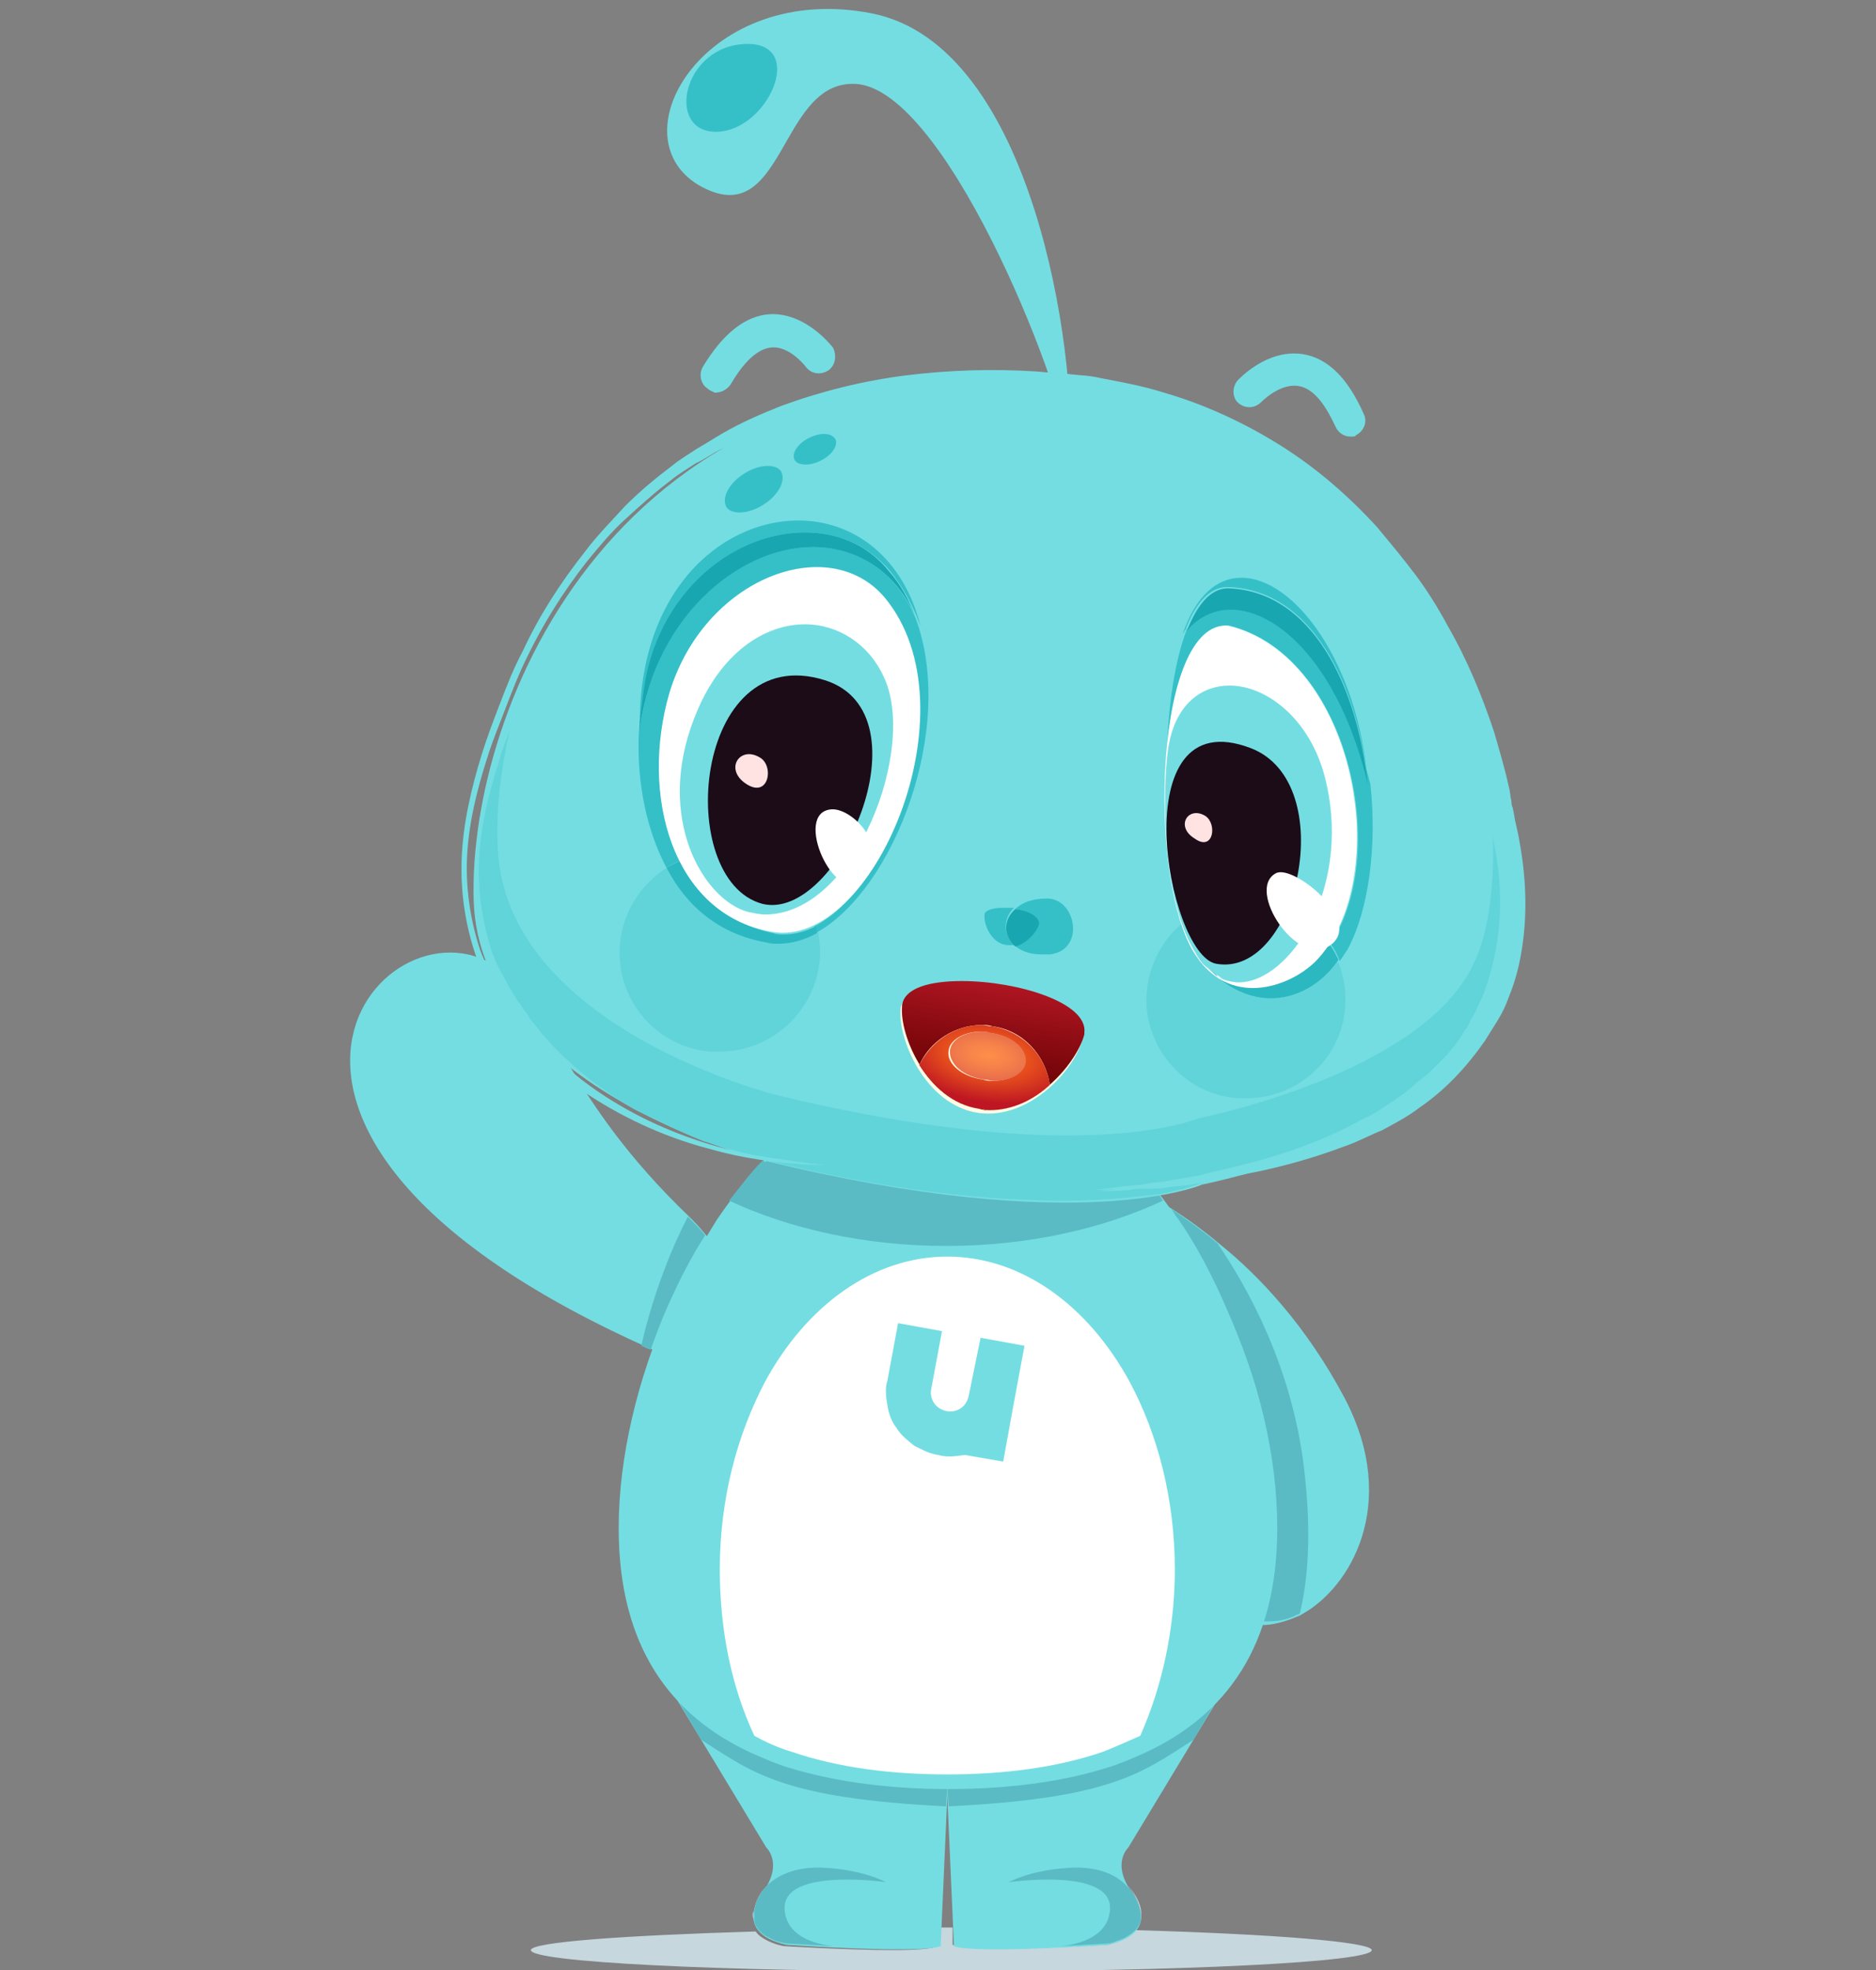<svg xmlns="http://www.w3.org/2000/svg" xmlns:xlink="http://www.w3.org/1999/xlink" id="Layer_1" x="0px" y="0px" viewBox="0 0 141 148" style="enable-background:new 0 0 141 148;" xml:space="preserve">
<rect x="0" y="0" width="141" height="148" fill="#808080" stroke="none"/>
<style type="text/css">
	.st0{fill:#C6D7DE;}
	.st1{fill:#74DDE2;}
	.st2{fill:#5ABBC5;}
	.st3{fill:#FFFFFF;}
	.st4{fill:#D5F5F6;}
	.st5{fill:#61D4DA;}
	.st6{fill:#4BB3BE;}
	.st7{fill:#35C0C8;}
	.st8{fill:#FFFAE3;}
	.st9{fill:url(#SVGID_1_);}
	.st10{fill:url(#SVGID_2_);}
	.st11{fill:url(#SVGID_3_);}
	.st12{fill:#2CB8C1;}
	.st13{fill:#149FAB;}
	.st14{fill:#1C0C18;}
	.st15{fill:#18A6B1;}
	.st16{fill:#FFE3E3;}
	.st17{fill:#99B5C2;}
</style>
<g>
	<path class="st0" d="M71.6,144.8c-0.3,0-0.6,0-1,0l-0.1,1.4c-0.4,0.2-1.7,0.3-3.3,0.3c-3.5,0-8.3-0.3-8.3-0.3l0,0   c0,0-0.6-0.1-1.2-0.4c-0.4-0.2-0.7-0.4-0.9-0.7c-10,0.3-16.9,0.8-16.9,1.4c0,0.9,14.1,1.6,31.6,1.6c17.4,0,31.6-0.7,31.6-1.6   c0-0.6-7.2-1.2-17.8-1.5c-0.2,0.3-0.5,0.5-0.9,0.7c-0.6,0.3-1.2,0.4-1.2,0.4l0,0c-0.2,0-4.9,0.3-8.3,0.3c-1.6,0-2.8-0.1-3.3-0.3   L71.6,144.8C71.7,144.8,71.7,144.8,71.6,144.8"></path>
	<path class="st1" d="M49.8,125.9l7.8,12.9c0,0,1.2,1.1-0.1,3.1c0,0-2.8,3.2,1.6,4.2c0,0,10.1,0.7,11.6,0.1l0.9-20.3H49.8"></path>
	<path class="st0" d="M71.2,134.3l-0.1,1.4c0,0,0,0,0,0L71.2,134.3C71.2,134.3,71.2,134.3,71.2,134.3 M52.4,130.2l0.3,0.5   c0,0,0,0,0,0L52.4,130.2"></path>
	<path class="st2" d="M51,127.8l1.4,2.4l0.3,0.5c3.9,2.5,6.2,4.4,18.4,5l0.1-1.4c-4.3,0-8.4-0.5-11.9-1.6h0c-1-0.3-1.9-0.7-2.8-1.1   C54.3,130.7,52.5,129.4,51,127.8"></path>
	<path class="st1" d="M92.6,125.9l-7.8,12.9c0,0-1.2,1.1,0.1,3.1c0,0,2.8,3.2-1.6,4.2c0,0-10.1,0.7-11.6,0.1l-0.9-20.3H92.6"></path>
	<path class="st2" d="M91.4,127.8c-1.5,1.6-3.4,2.9-5.5,3.8h0c-0.9,0.4-1.8,0.8-2.8,1.1v0l0,0c-3.5,1.1-7.6,1.6-11.9,1.6l0.1,1.4   c12.2-0.6,14.5-2.5,18.4-5L91.4,127.8"></path>
	<path class="st1" d="M55.7,97.9l-2.8,5.1c-1.6-0.6-3.1-1.3-4.5-1.9c-36.1-16.3-19-34.7-10.7-28.2c3.9,3,4.8,9.6,14.1,18.5   C55,94.5,55.8,98,55.7,97.9"></path>
	<path class="st2" d="M51.7,91.4c-1.1,2.1-2.6,5.7-3.5,9.7c0.2,0.1,0.4,0.2,0.7,0.3c0.4-1.1,0.8-2.2,1.3-3.3   c0.8-1.8,1.7-3.6,2.8-5.3C52.7,92.4,52.2,91.9,51.7,91.4L51.7,91.4L51.7,91.4"></path>
	<path class="st1" d="M97.8,121.3c-1.6,0.8-4.2,1.3-4.2-0.1c0.1-11.1-7.5-31.5-7.5-31.5s2.4,1.1,5.5,3.7c3,2.4,6.6,6.2,9.5,11.7   C105.2,113,101.5,119.3,97.8,121.3"></path>
	<path class="st0" d="M97.8,121.3c-0.1,0.1-0.3,0.1-0.4,0.2C97.5,121.4,97.6,121.4,97.8,121.3"></path>
	<path class="st2" d="M88,90.8c0.2,0.2,0.3,0.5,0.5,0.7c1.4,2,2.6,4.3,3.6,6.6c2.4,5.4,3.8,11.3,3.8,16.6c0,2.7-0.4,5.1-1,7.1   c0.2,0,0.4,0,0.5,0c0.6,0,1.2-0.1,1.9-0.4c0.1-0.1,0.3-0.1,0.4-0.2l0,0c0.6-2.5,0.9-6,0.3-11c-0.9-7.4-4.1-13.3-6.5-16.8l0,0   C90.2,92.3,88.9,91.4,88,90.8"></path>
	<path class="st1" d="M96,114.8c0,8.9-3.9,14.1-10,16.9h0c-0.9,0.4-1.8,0.8-2.8,1.1v0l0,0c-3.5,1.1-7.6,1.6-11.9,1.6   c-4.3,0-8.4-0.5-12-1.6h0c-1-0.3-1.9-0.7-2.8-1.1c-6.1-2.8-10-8-10-16.9c0-5.3,1.4-11.2,3.8-16.6c1-2.3,2.3-4.5,3.6-6.6   c4.5-6.6,10.6-11.4,17.3-11.4c6.7,0,12.9,4.8,17.3,11.4c1.4,2,2.6,4.3,3.6,6.6C94.6,103.5,96,109.4,96,114.8"></path>
	<path class="st2" d="M57.3,87.2c-0.9,0.9-1.7,2-2.5,3c4.5,2.1,10.2,3.4,16.3,3.4c6.2,0,11.8-1.3,16.3-3.4c-0.1-0.2-0.2-0.3-0.3-0.5   c-1.7,0.3-4,0.5-7.2,0.5h0l0,0h0c0,0,0,0,0,0c-5.2,0-12.5-0.7-22.3-3C57.6,87.3,57.5,87.3,57.3,87.2"></path>
	<path class="st3" d="M88.3,117.9c0,4.6-1,8.9-2.6,12.5c-0.9,0.4-1.8,0.8-2.8,1.2l0,0c-3.5,1.2-7.5,1.7-11.7,1.7   c-4.2,0-8.2-0.5-11.7-1.7h0c-1-0.3-1.9-0.7-2.8-1.2c-1.7-3.6-2.6-7.9-2.6-12.5c0-5.3,1.3-10.1,3.4-14.1c3.1-5.7,8.1-9.4,13.7-9.4   c5.6,0,10.6,3.7,13.7,9.4C87,107.7,88.3,112.6,88.3,117.9z"></path>
	<path class="st1" d="M57.5,87.2c0,0-21.5-5.3-21.9-19.6c-0.4-14.3,10.6-41.8,43.9-38.8c33.3,3,37,39.4,32.6,48.1   C107.8,85.6,90.3,89,90.3,89S81.2,93,57.5,87.2"></path>
	<path class="st4" d="M90.3,89c0,0-1,0.4-3,0.8l0,0C89.3,89.4,90.2,89,90.3,89"></path>
	<path class="st5" d="M87.2,89.8C87.2,89.8,87.2,89.8,87.2,89.8L87.2,89.8C87.2,89.8,87.2,89.8,87.2,89.8L87.2,89.8"></path>
	<path class="st6" d="M80,90.3C80,90.3,80,90.3,80,90.3L80,90.3C80,90.3,80,90.3,80,90.3 M87.2,89.8c-1.7,0.3-4,0.5-7.2,0.5   C83.2,90.3,85.5,90.1,87.2,89.8L87.2,89.8"></path>
	<path class="st5" d="M38.3,54.9c-0.3,0.8-0.6,1.5-0.8,2.3c-0.8,2.5-1.4,5-1.5,7.5c-0.1,2.4,0.3,4.8,1,6.9c0.2,0.5,0.4,1,0.7,1.5   c0.3,0.5,0.5,1,0.8,1.4c0.1,0.2,0.3,0.5,0.4,0.7c0.2,0.2,0.3,0.4,0.5,0.7c0.2,0.2,0.3,0.4,0.4,0.6c0.2,0.2,0.3,0.4,0.5,0.6   c1.3,1.7,2.8,3,4.3,4.2c1.1,0.8,2.1,1.5,3.2,2.1c1.8,0.9,3.5,1.7,5,2.3c0.2,0.1,0.4,0.1,0.6,0.2c2.7,0.9,4.8,1.2,6.3,1.4   c1.5,0.2,2.3,0.2,2.3,0.2s-0.2,0-0.5,0c-0.4,0-1,0-1.8-0.1c-0.6,0-1.3-0.1-2-0.2c9.8,2.4,17.1,3,22.3,3c0,0,0,0,0,0h0   c3.1,0,5.5-0.3,7.2-0.5c0,0,0,0,0,0c2.1-0.4,3-0.8,3-0.8c0,0,0,0,0,0s0.4-0.1,1.1-0.2c-0.6,0.1-1.3,0.2-1.8,0.3   c-0.6,0.1-1.2,0.1-1.8,0.2c-0.5,0.1-1,0.1-1.5,0.1c-0.5,0-0.9,0-1.3,0.1c-1.5,0.1-2.3,0.1-2.3,0.1s0.8-0.1,2.3-0.3   c0.4,0,0.8-0.1,1.2-0.1c0.5-0.1,1-0.2,1.5-0.2c0.5-0.1,1.1-0.2,1.7-0.3c0.6-0.1,1.3-0.2,1.9-0.4c2.7-0.6,6-1.4,9.5-3   c0.9-0.4,1.7-0.9,2.6-1.3c0.9-0.5,1.7-1.1,2.6-1.7c0.2-0.2,0.4-0.3,0.6-0.5c0.2-0.2,0.4-0.4,0.6-0.5c0.2-0.2,0.4-0.3,0.6-0.5   c0.2-0.2,0.4-0.4,0.6-0.6c0.2-0.2,0.4-0.4,0.6-0.6c0.2-0.2,0.4-0.4,0.5-0.6c0.4-0.4,0.7-0.9,1-1.4c0.2-0.2,0.3-0.5,0.4-0.7   c0.1-0.2,0.3-0.5,0.4-0.7c0.2-0.5,0.5-1,0.7-1.6c0.4-1.1,0.7-2.3,0.9-3.5c0.4-2.4,0.3-5-0.2-7.5c-0.1-0.6-0.2-1.3-0.4-2l-0.1-0.5   c0.4,4.9-0.2,9.1-1.3,11.3C107,80.7,90.1,84,90.1,84s-3,1.3-9.9,1.3c-5,0-12.1-0.7-21.7-3c0,0-20.8-5.1-21.1-18.9   C37.3,60.9,37.6,58,38.3,54.9"></path>
	<path class="st1" d="M62.1,87.5c0,0-0.8,0-2.3-0.1c-1.5-0.1-3.7-0.3-6.5-1.1c-2.7-0.7-6-2-9.3-4.2c-1.6-1.2-3.3-2.5-4.7-4.2   c-0.2-0.2-0.4-0.4-0.5-0.6c-0.2-0.2-0.3-0.5-0.5-0.7c-0.2-0.2-0.3-0.5-0.5-0.7c-0.2-0.2-0.3-0.5-0.5-0.7c-0.3-0.5-0.6-1-0.8-1.6   c-0.2-0.6-0.5-1.1-0.7-1.7c-0.8-2.3-1.2-4.8-1.1-7.4c0.1-2.6,0.7-5.2,1.5-7.8c0.4-1.3,0.9-2.6,1.4-3.9c0.5-1.3,1-2.6,1.7-3.9   c1.2-2.6,2.8-5.1,4.7-7.5c0.9-1.2,2-2.3,3-3.4c1.1-1.1,2.3-2.1,3.5-3c0.6-0.5,1.3-0.9,1.9-1.3c0.7-0.4,1.3-0.8,2-1.2   c1.4-0.8,2.8-1.4,4.3-2c3-1.1,6.2-1.9,9.4-2.3c3.2-0.4,6.5-0.5,9.7-0.3l1.2,0.1l0.3,0c0.1,0,0.1,0,0.2,0l0.2,0l0.6,0.1   c0.8,0.1,1.6,0.1,2.4,0.3c1.6,0.3,3.2,0.6,4.8,1.1c3.1,0.9,6.1,2.3,8.8,4c2.7,1.7,5.1,3.8,7.2,6.1c1,1.2,2,2.4,2.9,3.6   c0.9,1.2,1.7,2.5,2.4,3.8c1.5,2.6,2.6,5.3,3.5,8c0.4,1.4,0.8,2.7,1.1,4.1c0.1,0.3,0.1,0.7,0.2,1.1c0,0.1,0,0.3,0.1,0.5l0.1,0.5   c0.1,0.7,0.3,1.3,0.4,2c0.5,2.7,0.6,5.4,0.2,8c-0.2,1.3-0.5,2.5-1,3.7c-0.2,0.6-0.5,1.2-0.8,1.7c-0.2,0.3-0.3,0.5-0.5,0.8   c-0.2,0.3-0.3,0.5-0.5,0.8c-1.4,2-3,3.7-4.9,5c-0.9,0.7-1.9,1.2-2.8,1.7c-1,0.4-1.9,0.9-2.8,1.2c-3.7,1.4-7.1,2.1-9.9,2.5   c-0.7,0.1-1.4,0.2-2,0.3c-0.6,0.1-1.2,0.1-1.8,0.2c-0.5,0.1-1,0.1-1.5,0.1c-0.5,0-0.9,0-1.3,0.1c-1.5,0.1-2.3,0.1-2.3,0.1   s0.8-0.1,2.3-0.3c0.4,0,0.8-0.1,1.2-0.1c0.5-0.1,1-0.2,1.5-0.2c0.5-0.1,1.1-0.2,1.7-0.3c0.6-0.1,1.3-0.2,1.9-0.4   c2.7-0.6,6-1.4,9.5-3c0.9-0.4,1.7-0.9,2.6-1.3c0.9-0.5,1.7-1.1,2.6-1.7c0.2-0.2,0.4-0.3,0.6-0.5c0.2-0.2,0.4-0.4,0.6-0.5   c0.2-0.2,0.4-0.3,0.6-0.5c0.2-0.2,0.4-0.4,0.6-0.6c0.2-0.2,0.4-0.4,0.6-0.6c0.2-0.2,0.4-0.4,0.5-0.6c0.4-0.4,0.7-0.9,1-1.4   c0.2-0.2,0.3-0.5,0.4-0.7c0.1-0.2,0.3-0.5,0.4-0.7c0.2-0.5,0.5-1,0.7-1.6c0.4-1.1,0.7-2.3,0.9-3.5c0.4-2.4,0.3-5-0.2-7.5   c-0.1-0.6-0.2-1.3-0.4-2l-0.1-0.5c0-0.2-0.1-0.3-0.1-0.5c0-0.3-0.1-0.6-0.2-1c-0.3-1.3-0.6-2.6-1.1-4c-0.9-2.6-2-5.3-3.4-7.8   c-0.7-1.3-1.5-2.5-2.3-3.7c-0.8-1.2-1.8-2.4-2.8-3.5c-2-2.2-4.3-4.2-6.9-5.8c-2.6-1.6-5.5-2.9-8.5-3.8c-1.5-0.4-3-0.8-4.6-1   c-0.8-0.2-1.6-0.2-2.4-0.3l-0.6-0.1l-0.2,0l-0.1,0l-0.3,0l-1.2-0.1c-3.2-0.2-6.3-0.1-9.5,0.3c-3.1,0.4-6.2,1.1-9.1,2.2   c-1.4,0.6-2.8,1.2-4.2,1.9c-0.7,0.3-1.3,0.8-2,1.1c-0.6,0.4-1.3,0.8-1.9,1.3c-1.2,0.9-2.3,1.9-3.4,2.9c-1.1,1-2,2.1-2.9,3.2   c-1.8,2.3-3.3,4.7-4.5,7.2c-0.6,1.2-1.1,2.5-1.6,3.8c-0.5,1.3-1,2.5-1.4,3.8c-0.8,2.5-1.4,5-1.5,7.5c-0.1,2.4,0.3,4.8,1,6.9   c0.2,0.5,0.4,1,0.7,1.5c0.3,0.5,0.5,1,0.8,1.4c0.1,0.2,0.3,0.5,0.4,0.7c0.2,0.2,0.3,0.4,0.5,0.7c0.2,0.2,0.3,0.4,0.4,0.6   c0.2,0.2,0.3,0.4,0.5,0.6c1.3,1.7,2.8,3,4.3,4.2c3,2.3,6.1,3.7,8.8,4.6c2.7,0.9,4.8,1.2,6.3,1.4C61.3,87.5,62.1,87.5,62.1,87.5"></path>
	<path class="st5" d="M50.1,65.2c-1.9,1.2-3.3,3.3-3.5,5.7c-0.4,4.1,2.7,7.8,6.8,8.1c0.2,0,0.4,0,0.7,0c3.8,0,7.1-2.9,7.5-6.8   c0.1-0.7,0-1.5-0.1-2.2c-1,0.5-1.9,0.8-2.9,0.8c-0.3,0-0.6,0-0.9-0.1C54.1,70.1,51.6,68,50.1,65.2"></path>
	<path class="st5" d="M88.8,69.4c-1.4,1.2-2.4,3-2.6,5c-0.4,4.1,2.7,7.8,6.8,8.1c0.2,0,0.5,0,0.7,0c3.8,0,7.1-2.9,7.4-6.8   c0.1-1.3-0.1-2.5-0.6-3.6C99.3,74,97.4,75,95.5,75c-1.4,0-2.8-0.5-4.1-1.7c-0.1-0.1-0.2-0.2-0.4-0.3c-0.5-0.4-0.9-0.9-1.3-1.5   c0,0,0-0.1-0.1-0.1C89.4,70.8,89.1,70.2,88.8,69.4"></path>
	<path class="st7" d="M57.7,35c-0.5,0-1.2,0.2-1.8,0.6c-1.1,0.7-1.7,1.8-1.3,2.5c0.2,0.3,0.6,0.4,1,0.4c0.5,0,1.2-0.2,1.8-0.6   c1.1-0.7,1.7-1.8,1.3-2.5C58.5,35.1,58.1,35,57.7,35"></path>
	<path class="st7" d="M61.9,32.6c-0.3,0-0.7,0.1-1.1,0.3c-0.8,0.4-1.3,1.1-1.1,1.6c0.1,0.3,0.5,0.4,0.9,0.4c0.3,0,0.7-0.1,1.1-0.3   c0.8-0.4,1.3-1.1,1.1-1.6C62.6,32.7,62.3,32.6,61.9,32.6"></path>
	<path class="st8" d="M81.4,77.8c-0.3,2.2-3.9,6.4-7.9,5.8c-4-0.6-6.1-5.7-5.8-7.9C68.3,72.3,82,74.3,81.4,77.8"></path>
	
		<linearGradient id="SVGID_1_" gradientUnits="userSpaceOnUse" x1="0" y1="148" x2="1" y2="148" gradientTransform="matrix(1.436 -9.581 -9.581 -1.436 1491.515 295.849)">
		<stop offset="0" style="stop-color:#600000"></stop>
		<stop offset="0.223" style="stop-color:#6C0305"></stop>
		<stop offset="0.626" style="stop-color:#8D0C13"></stop>
		<stop offset="1" style="stop-color:#B01622"></stop>
	</linearGradient>
	<path class="st9" d="M74.4,83.4c-0.3,0-0.5,0-0.8-0.1c-2-0.3-3.5-1.7-4.5-3.3c0.8-1.8,2.7-3,4.7-3c0.3,0,0.5,0,0.8,0.1   c2.3,0.3,4,2.2,4.3,4.4C77.7,82.6,76.1,83.4,74.4,83.4 M72.3,73.7c-2.4,0-4.3,0.5-4.5,1.8c0,0,0,0.1,0,0.1   c-0.2,2.2,1.9,7.1,5.8,7.7c0.3,0,0.5,0.1,0.8,0.1c3.6,0,6.6-3.7,7.1-5.7c0,0,0-0.1,0-0.1C81.8,75.3,76.4,73.7,72.3,73.7"></path>
	
		<radialGradient id="SVGID_2_" cx="0" cy="148" r="1" gradientTransform="matrix(6.891 1.033 0.524 -3.498 -3.305 596.976)" gradientUnits="userSpaceOnUse">
		<stop offset="0" style="stop-color:#FF721B"></stop>
		<stop offset="0.199" style="stop-color:#F6661C"></stop>
		<stop offset="0.562" style="stop-color:#DF451E"></stop>
		<stop offset="1" style="stop-color:#BE1622"></stop>
	</radialGradient>
	<path class="st10" d="M74.6,81.2c-0.2,0-0.5,0-0.7-0.1c-1.6-0.2-2.8-1.2-2.6-2.2c0.1-0.8,1.2-1.4,2.4-1.4c0.2,0,0.5,0,0.7,0.1   c1.6,0.2,2.8,1.2,2.6,2.2C77,80.6,75.9,81.2,74.6,81.2 M73.8,77c-2,0-3.8,1.2-4.7,3c1,1.6,2.5,3,4.5,3.3c0.3,0,0.5,0.1,0.8,0.1   c1.7,0,3.3-0.8,4.5-1.9c-0.3-2.2-2-4-4.3-4.4C74.3,77.1,74,77,73.8,77"></path>
	
		<radialGradient id="SVGID_3_" cx="0" cy="148" r="1" gradientTransform="matrix(6.891 1.033 0.524 -3.498 -3.305 596.976)" gradientUnits="userSpaceOnUse">
		<stop offset="0" style="stop-color:#FF8E49"></stop>
		<stop offset="0.24" style="stop-color:#F6824A"></stop>
		<stop offset="0.674" style="stop-color:#DF614C"></stop>
		<stop offset="1" style="stop-color:#CB454E"></stop>
	</radialGradient>
	<path class="st11" d="M73.8,77.5c-1.3,0-2.3,0.6-2.4,1.4c-0.1,1,1,2,2.6,2.2c0.2,0,0.5,0.1,0.7,0.1c1.3,0,2.3-0.6,2.4-1.4   c0.1-1-1-2-2.6-2.2C74.2,77.5,74,77.5,73.8,77.5"></path>
	<path class="st7" d="M78.7,67.5C78.6,67.5,78.6,67.5,78.7,67.5c-1.1,0-1.9,0.3-2.4,0.8c0.9,0.2,1.8,0.6,1.7,1   c-0.1,0.5-0.8,1.5-1.8,1.7c0.5,0.4,1.1,0.7,2.1,0.7c0.2,0,0.4,0,0.6,0C81.6,71.4,80.9,67.5,78.7,67.5"></path>
	<path class="st7" d="M61.1,41.1c-5.7,0-12.2,5.4-13.1,14.3c0,0,0,0,0,0c-0.1,3.5,0.6,7,2.1,9.8c0.3-0.2,0.6-0.4,1-0.5   c-1.8-3.5-2-8.2-0.8-12.5c1.8-6,6.7-9.5,11-9.5c2,0,3.8,0.7,5.1,2.3c5.9,7.1,1,21.4-5.2,24.6c0.1,0.2,0.1,0.4,0.1,0.5   c5.9-3.2,10.6-15.5,7.5-23.7C67.2,42.7,64.3,41.1,61.1,41.1"></path>
	<path class="st12" d="M51.1,64.7c-0.3,0.1-0.7,0.3-1,0.5c1.5,2.9,4,5,7.5,5.6c0.3,0.1,0.6,0.1,0.9,0.1c1,0,2-0.3,2.9-0.8   c0-0.2-0.1-0.4-0.1-0.5c-0.8,0.4-1.6,0.6-2.4,0.6c-0.3,0-0.5,0-0.8-0.1C54.8,69.4,52.5,67.4,51.1,64.7"></path>
	<path class="st3" d="M66.5,44.9c-4.2-5-13.6-1.5-16.2,7.2C48.1,59.7,50.5,68.7,58,70C65.6,71.4,73.4,53.2,66.5,44.9"></path>
	<path class="st1" d="M60.5,46.9c-3,0-6.4,2.1-8.3,7c-3,7.6,0.7,13.7,4,14.6c0.5,0.1,0.9,0.2,1.3,0.2c6.8,0,11.5-12.6,8.9-17.9   C65.3,48.4,63,46.9,60.5,46.9"></path>
	<path class="st7" d="M92.5,45.7c-1.3,0-2.4,0.5-3.3,1.6c-0.9,2.3-1.4,5.7-1.5,9.3c0.4-5.2,1.9-9.6,4.5-9.6c0.1,0,0.1,0,0.2,0   c8.9,2.2,12.2,17,7.6,23.9c0.3,0.4,0.5,0.8,0.7,1.3c0.2-0.3,0.4-0.6,0.6-0.9c1.6-3,2.2-7.8,1.7-12.4C100.7,50,96.1,45.7,92.5,45.7"></path>
	<path class="st12" d="M99.9,70.9c-0.3,0.4-0.6,0.9-1,1.2c-1.1,1.1-2.9,2-4.7,2c-0.7,0-1.5-0.2-2.2-0.5c-0.2-0.1-0.4-0.2-0.6-0.3   c1.2,1.1,2.7,1.7,4.1,1.7c1.9,0,3.8-1,5.1-2.9C100.4,71.7,100.2,71.3,99.9,70.9"></path>
	<path class="st3" d="M92.3,47c-5.5-0.4-6.1,18.7-2.6,24.5c2.6,4.3,7.2,2.7,9.2,0.7C104.9,66,101.9,49.3,92.3,47"></path>
	<path class="st12" d="M89.8,71.5c0.4,0.6,0.8,1.1,1.3,1.5c0.1,0.1,0.2,0.2,0.4,0.3c-0.1-0.1-0.2-0.2-0.3-0.3   C90.6,72.7,90.2,72.2,89.8,71.5"></path>
	<path class="st13" d="M91.1,73c0.1,0.1,0.2,0.2,0.3,0.3c0.2,0.1,0.4,0.2,0.6,0.3C91.7,73.5,91.4,73.3,91.1,73"></path>
	<path class="st1" d="M92.4,51.5c-2,0-3.9,1.3-4.5,4.2c-0.5,2.2-0.8,11.4,1.9,15.8c0.4,0.6,0.8,1.1,1.3,1.5c0.3,0.2,0.6,0.4,0.9,0.6   c0.3,0.1,0.7,0.2,1.1,0.2c3.8,0,8.4-6.9,6.6-14.9C98.7,54.2,95.3,51.5,92.4,51.5"></path>
	<path class="st14" d="M94,56.2c6.8,2.6,3.5,17.3-2.6,16.2C87.7,71.7,84.3,52.5,94,56.2z"></path>
	<path class="st14" d="M62,51.1c-9.9-3.1-11.4,15-4.7,16.8C63,69.3,69.9,53.6,62,51.1z"></path>
	<path class="st3" d="M62.5,60.8c1.6-0.1,4.5,2.9,2.4,5.2C62.8,68.3,59.5,61,62.5,60.8z"></path>
	<path class="st3" d="M95.9,65.6c1.3-0.7,6.6,3.6,4.1,5.4C97.5,72.8,93.6,66.8,95.9,65.6z"></path>
	<path class="st7" d="M60,39.1c-5.9,0-12.3,5.5-11.9,16.2c0-1.6,0.2-3.2,0.6-4.8C50.1,43.9,55.6,40,60.5,40c2.4,0,4.7,0.9,6.4,2.9   c0.8,1,1.5,2.2,2,3.4c0.1,0.3,0.2,0.5,0.3,0.8C67.9,41.8,64.1,39.1,60,39.1"></path>
	<path class="st15" d="M60.5,40c-5,0-10.4,3.9-11.9,10.6c-0.3,1.6-0.5,3.2-0.6,4.8c0,0,0,0,0,0c0.9-8.8,7.4-14.3,13.1-14.3   c3.1,0,6.1,1.6,7.7,5.2c-0.5-1.2-1.1-2.4-2-3.4C65.2,40.9,62.9,40,60.5,40"></path>
	<path class="st7" d="M93.3,43.4c-1.8,0-3.4,1.3-4.4,4.2c0.1-0.1,0.1-0.2,0.2-0.3c0.7-1.9,1.8-3.2,3.1-3.2c0,0,0.1,0,0.1,0   c6.3,0.2,9.7,7.3,10.5,14.6c0,0,0,0.1,0,0.1C102.1,49.8,97.3,43.4,93.3,43.4"></path>
	<path class="st15" d="M92.3,44.2c-1.3,0-2.3,1.2-3.1,3.2c0.9-1.1,2.1-1.6,3.3-1.6c3.6,0,8.2,4.3,10.3,13.1   C102,51.5,98.6,44.4,92.3,44.2C92.3,44.2,92.3,44.2,92.3,44.2"></path>
	<path class="st16" d="M57.1,56.9c-1.5-0.9-2.7,0.9-1,2C57.8,60,58.2,57.5,57.1,56.9z"></path>
	<path class="st16" d="M90.6,61.3c-1.3-0.8-2.3,0.8-0.8,1.7C91.2,64,91.5,61.9,90.6,61.3z"></path>
	<path class="st7" d="M75.3,68.2c-0.7,0-1.3,0.2-1.3,0.5c-0.1,0.7,0.5,2.2,1.7,2.3c0.1,0,0.2,0,0.2,0c0.1,0,0.2,0,0.3,0   c-0.8-0.8-0.8-2,0-2.8C76,68.2,75.6,68.2,75.3,68.2"></path>
	<path class="st15" d="M76.3,68.3c-0.9,0.8-0.9,2,0,2.8c0.9-0.2,1.7-1.2,1.8-1.7C78.1,68.8,77.2,68.4,76.3,68.3"></path>
	<path class="st1" d="M80.4,33.9c0.5-6.9-2.6-30.5-14.9-32.9c-12.3-2.4-19.3,9.1-13,12.9c6.4,3.7,6-7.5,11.5-7.6   C70.8,6,79.8,28.7,80.4,33.9"></path>
	<path class="st7" d="M56.2,3.3c0,0-0.1,0-0.1,0c-4.8,0.1-6.1,6.6-2.3,6.6c0,0,0.1,0,0.1,0C57.7,9.8,60.6,3.3,56.2,3.3"></path>
	<path class="st1" d="M101.5,32.8c-0.5,0-0.9-0.3-1.1-0.7c-0.6-1.3-1.5-2.9-2.8-3.1c-1.2-0.2-2.4,0.8-2.8,1.2   c-0.5,0.5-1.2,0.5-1.7,0.1c-0.5-0.4-0.5-1.2-0.1-1.7c0.1-0.1,2.2-2.4,4.9-2c1.9,0.3,3.4,1.8,4.6,4.5c0.3,0.6,0,1.3-0.6,1.6   C101.9,32.8,101.7,32.8,101.5,32.8z"></path>
	<path class="st1" d="M53.7,29.5c0.5,0,0.9-0.2,1.2-0.6c0.7-1.2,1.8-2.7,3.1-2.8c1.2-0.1,2.3,1.1,2.6,1.5c0.4,0.5,1.1,0.6,1.7,0.2   c0.5-0.4,0.6-1.1,0.3-1.7c-0.1-0.1-2-2.6-4.7-2.5c-1.9,0.1-3.6,1.5-5.1,4c-0.3,0.6-0.1,1.3,0.4,1.6C53.4,29.4,53.6,29.4,53.7,29.5z   "></path>
	<path class="st1" d="M73.7,100.5l3.3,0.6l-0.8,4.3l-0.8,4.4l-2.9-0.5c-0.7,0.1-1.3,0.2-2,0c-0.7-0.1-1.2-0.4-1.8-0.7   c-0.5-0.4-1-0.8-1.3-1.3c-0.4-0.5-0.6-1.1-0.7-1.7c-0.1-0.6-0.2-1.3,0-1.9l0.8-4.3l3.3,0.6l-0.8,4.3c-0.1,0.4,0,0.8,0.2,1.1   c0.2,0.3,0.5,0.5,0.9,0.6c0.4,0.1,0.8,0,1.1-0.2c0.3-0.2,0.5-0.5,0.6-0.9L73.7,100.5z"></path>
	<path class="st0" d="M56.6,143.6c-0.1,0.2,0,0.5,0,0.6C56.6,144,56.6,143.8,56.6,143.6 M57.6,141.7c-0.7,0.7-0.9,1.6-0.9,1.8   c0.2-0.9,0.8-1.7,0.8-1.7C57.5,141.8,57.6,141.8,57.6,141.7"></path>
	<path class="st17" d="M57.9,145.6c0.6,0.3,1.2,0.4,1.2,0.4C58.6,145.9,58.2,145.8,57.9,145.6"></path>
	<path class="st2" d="M61.5,140.3c-2,0-3.2,0.7-3.9,1.4c0,0-0.1,0.1-0.1,0.1c0,0-0.7,0.8-0.8,1.7c0,0,0,0.1,0,0.1c0,0,0,0,0,0   c0,0.2,0,0.4,0,0.6c0,0.1,0,0.2,0,0.2c0.2,0.6,0.7,1,1.2,1.2c0.3,0.2,0.7,0.3,1.2,0.4l0,0l3.5,0.2c-4.2-0.5-3.6-3.2-3.6-3.2   c0.3-1.5,2.7-1.8,4.7-1.8c1.6,0,2.9,0.2,2.9,0.2C64.4,140.3,61.6,140.3,61.5,140.3C61.5,140.3,61.5,140.3,61.5,140.3"></path>
	<path class="st0" d="M84.8,141.7c0,0,0.1,0.1,0.1,0.1c0,0,1.2,1.3,0.8,2.5c0-0.1,0.1-0.5,0-0.8C85.7,143.6,85.6,142.6,84.8,141.7"></path>
	<path class="st17" d="M84.5,145.6c-0.3,0.2-0.7,0.3-1.2,0.4c0,0,0,0,0,0l0,0C83.3,146.1,83.9,145.9,84.5,145.6"></path>
	<path class="st2" d="M80.9,140.3C80.9,140.3,80.9,140.3,80.9,140.3c-0.1,0-2.9,0-5.1,1.1c0,0,1.4-0.2,2.9-0.2c2,0,4.4,0.3,4.7,1.8   c0,0,0.6,2.7-3.6,3.2l3.5-0.2c0,0,0,0,0,0c0.5-0.1,0.9-0.3,1.2-0.4c0.5-0.3,1-0.6,1.2-1.2c0,0,0,0,0,0c0.3-1.2-0.8-2.5-0.8-2.5   c0,0-0.1-0.1-0.1-0.1C84.1,141,82.9,140.3,80.9,140.3"></path>
</g>
</svg>
